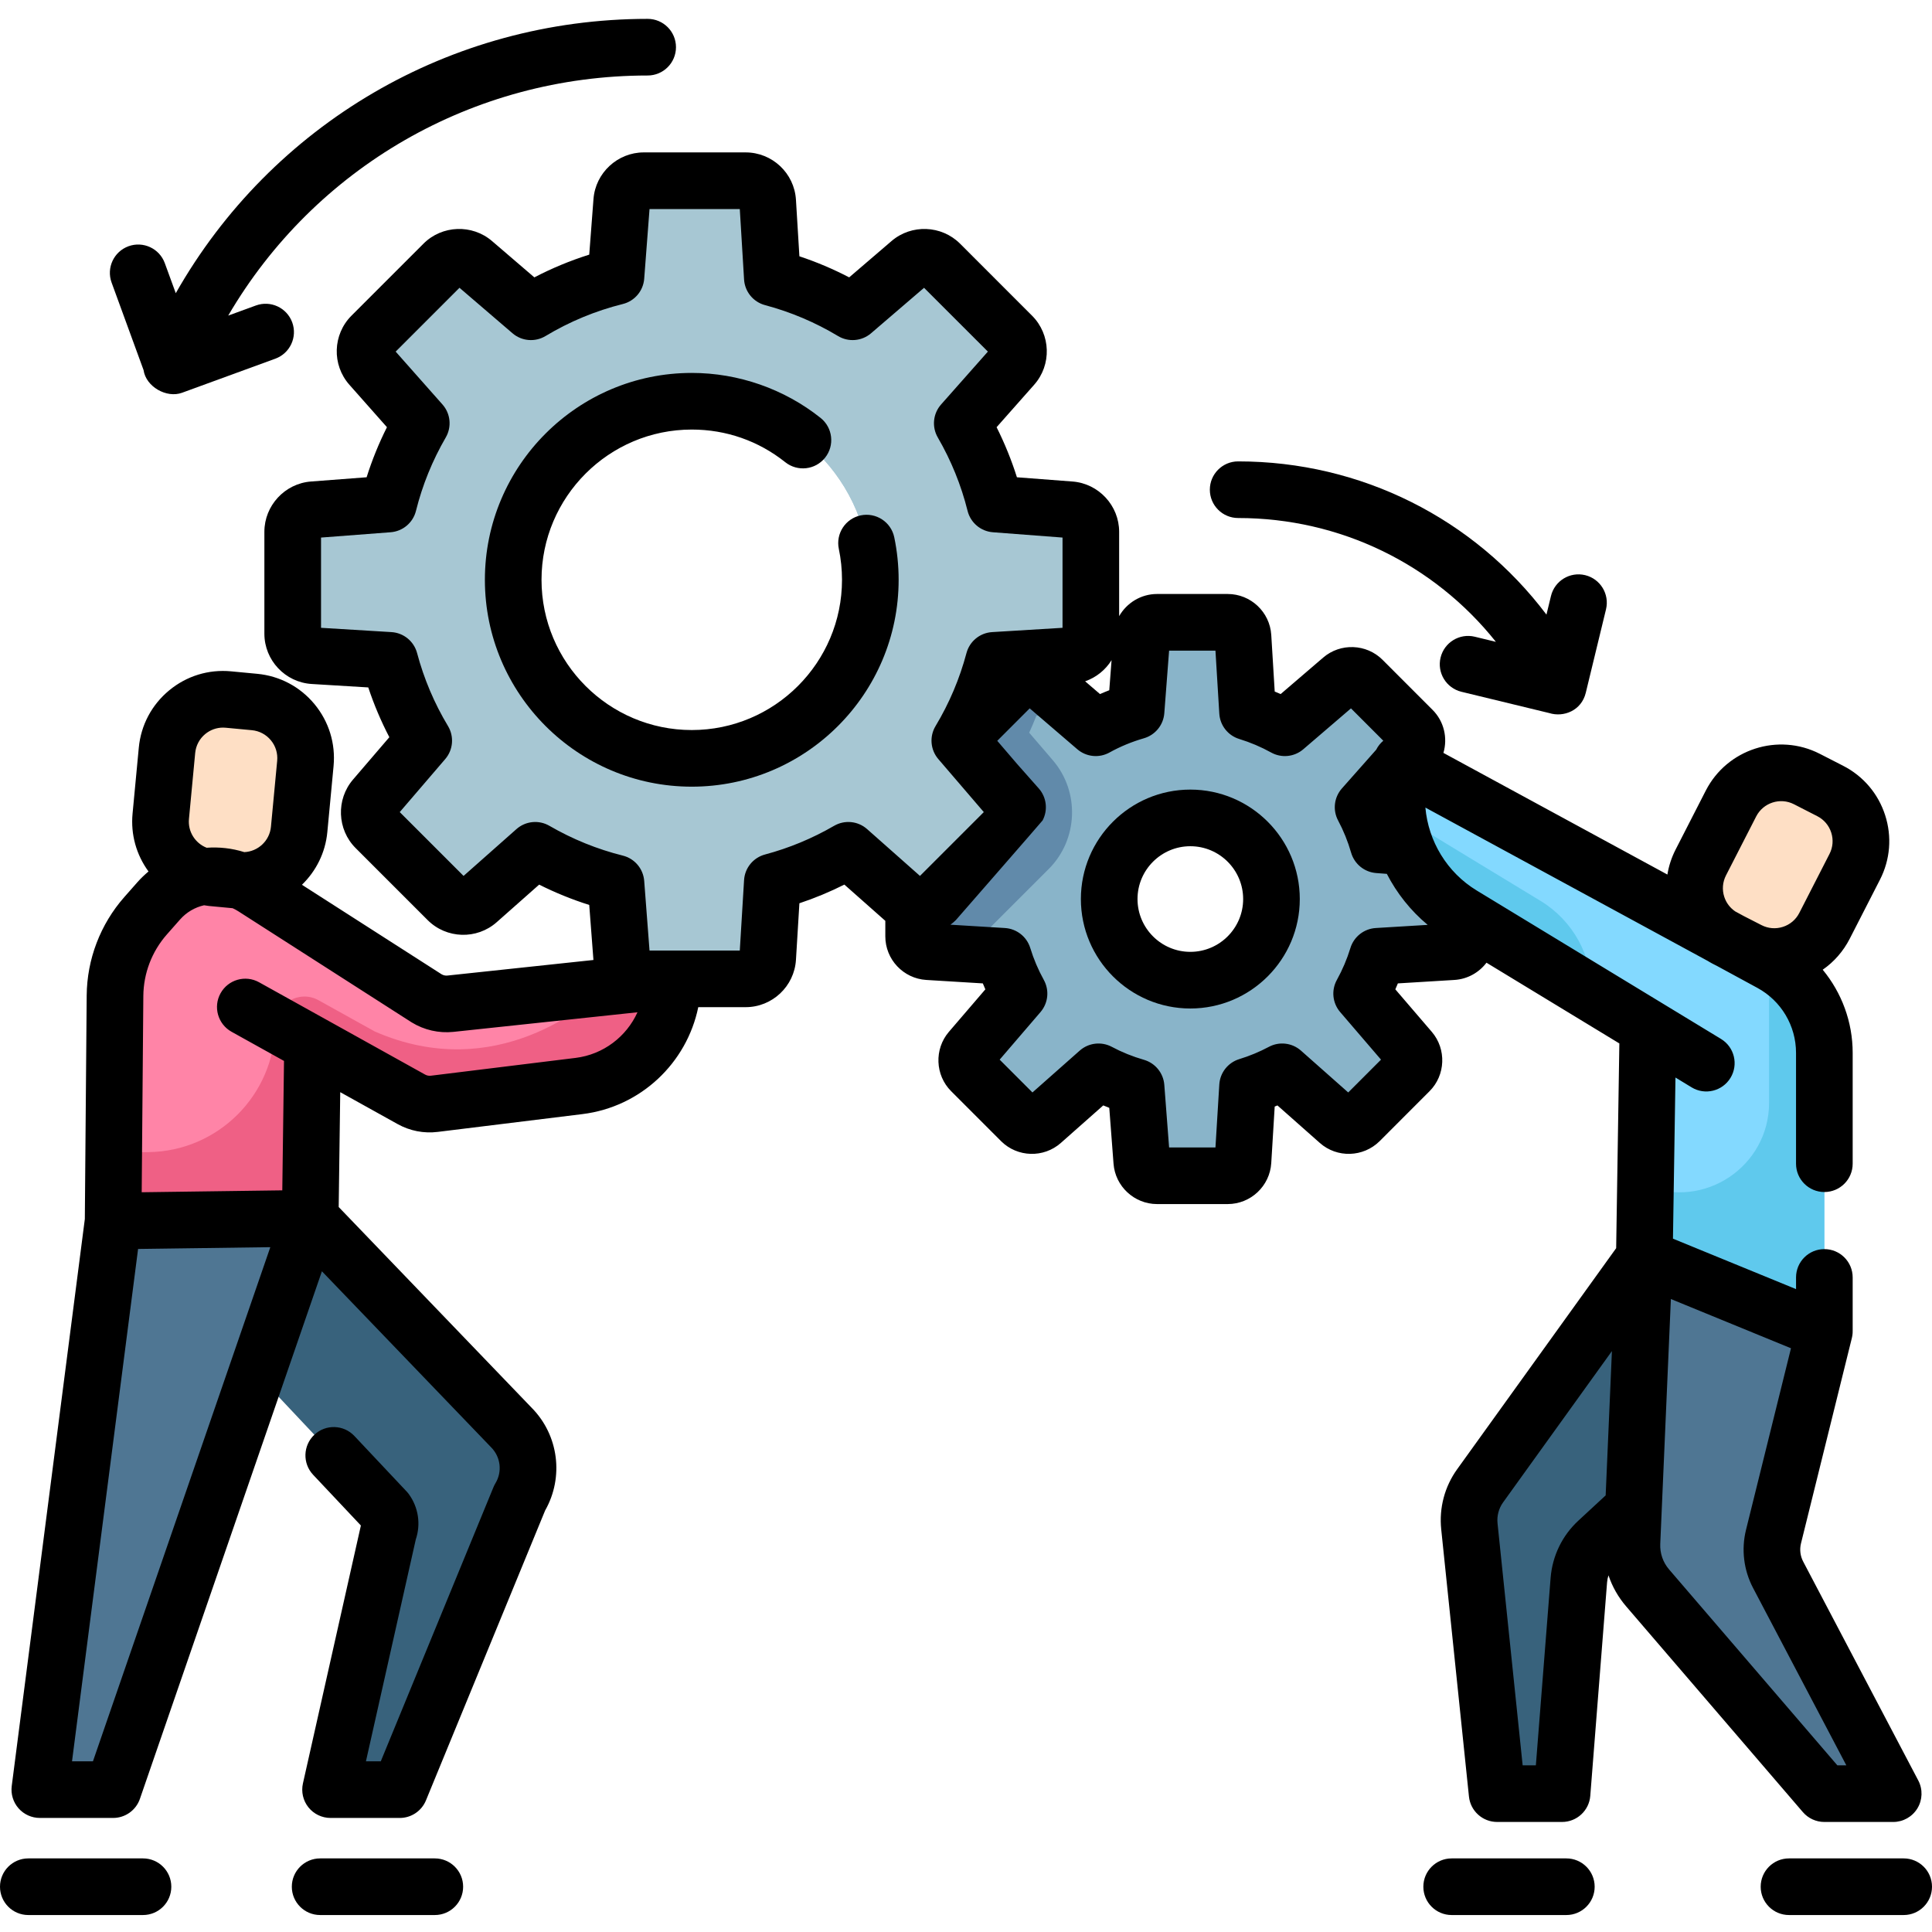 <svg height="512pt" viewBox="0 -4 512 511" width="512pt" xmlns="http://www.w3.org/2000/svg"><path d="m385.035 220.883-19.762-1.508c-1.004-3.484-2.359-6.82-4.031-9.961l13.234-14.949c1.422-1.609 1.348-4.047-.168-5.566l-13.238-13.234c-1.5-1.504-3.906-1.594-5.52-.211l-15.035 12.902c-3.117-1.723-6.43-3.137-9.898-4.195l-1.211-19.922c-.133-2.145-1.91-3.816-4.059-3.816h-18.715c-2.125 0-3.891 1.637-4.051 3.754l-1.512 19.762c-3.75 1.082-7.328 2.566-10.68 4.422l-15.039-12.906c-1.613-1.383-4.016-1.289-5.52.211l-13.234 13.234c-1.52 1.52-1.594 3.961-.168 5.566l13.234 14.949c-1.676 3.141-3.027 6.477-4.031 9.961l-19.762 1.512c-2.117.16-3.754 1.926-3.754 4.051v18.715c0 2.148 1.672 3.926 3.816 4.059l19.922 1.211c1.059 3.469 2.473 6.781 4.195 9.898l-12.902 15.039c-1.383 1.609-1.293 4.016.211 5.52l13.234 13.234c1.52 1.52 3.957 1.594 5.566.168l14.949-13.234c3.141 1.672 6.477 3.027 9.961 4.031l1.508 19.762c.164 2.117 1.93 3.754 4.055 3.754h18.715c2.148 0 3.926-1.672 4.059-3.816l1.211-19.922c3.203-.977 6.27-2.258 9.176-3.809l14.949 13.234c1.609 1.426 4.047 1.352 5.566-.168l13.234-13.234c1.504-1.504 1.594-3.906.211-5.52l-12.902-15.039c1.723-3.117 3.137-6.43 4.195-9.898l19.922-1.211c2.145-.129 3.816-1.906 3.816-4.055v-18.719c0-2.125-1.633-3.891-3.75-4.055zm-69.582 34.375c-11.875 0-21.504-9.629-21.504-21.504s9.629-21.5 21.504-21.5c11.871 0 21.5 9.625 21.5 21.5s-9.625 21.504-21.5 21.504zm0 0" fill="#89b4c9"/><path d="m283.664 130.59-19.969-1.527c-1.895-7.605-4.852-14.789-8.688-21.402l13.434-15.172c2.051-2.316 1.945-5.836-.246-8.027l-19.086-19.086c-2.164-2.164-5.633-2.297-7.961-.301l-15.199 13.043c-6.559-3.941-13.703-6.996-21.277-9.012l-1.227-20.207c-.188-3.094-2.75-5.504-5.852-5.504h-26.988c-3.062 0-5.609 2.359-5.844 5.414l-1.527 19.969c-8.039 2.004-15.617 5.18-22.539 9.34l-15.199-13.047c-2.324-1.992-5.793-1.859-7.961.305l-19.086 19.086c-2.188 2.191-2.297 5.711-.242 8.031l13.43 15.168c-3.836 6.613-6.789 13.797-8.684 21.402l-19.973 1.527c-3.055.234-5.414 2.781-5.414 5.844v26.988c0 3.098 2.414 5.664 5.508 5.852l20.203 1.227c2.016 7.574 5.07 14.723 9.012 21.277l-13.043 15.199c-1.996 2.328-1.863 5.797.305 7.961l19.086 19.086c2.188 2.191 5.707 2.297 8.027.246l15.168-13.43c6.613 3.832 13.797 6.789 21.406 8.684l1.523 19.969c.234 3.055 2.781 5.414 5.844 5.414h26.992c3.098 0 5.66-2.41 5.848-5.504l1.23-20.207c7.141-1.898 13.895-4.734 20.137-8.359l15.172 13.43c2.32 2.055 5.836 1.949 8.027-.242l19.086-19.086c2.168-2.168 2.297-5.637.305-7.961l-13.047-15.199c3.945-6.555 7-13.703 9.012-21.277l20.207-1.227c3.094-.188 5.504-2.75 5.504-5.852v-26.988c0-3.066-2.359-5.609-5.414-5.844zm-100.34 65.883c-26.137 0-47.32-21.188-47.32-47.32 0-26.137 21.188-47.32 47.32-47.32 26.133 0 47.316 21.188 47.316 47.32 0 26.133-21.184 47.32-47.316 47.32zm0 0" fill="#a7c7d3"/><path d="m279.031 197-6.285-7.328c.672-1.484 1.309-2.984 1.906-4.5l9.852-.602c.441-.027.871-.09 1.305-.145l-10.457-8.973c-1.613-1.383-4.016-1.293-5.52.211l-13.234 13.234c-1.52 1.52-1.594 3.957-.168 5.566l13.234 14.949c-1.676 3.141-3.027 6.477-4.031 9.961l-19.762 1.512c-2.117.16-3.754 1.926-3.754 4.051v18.715c0 2.148 1.672 3.926 3.816 4.059l8.5.516c1.59-.918 3.082-2.031 4.414-3.367l19.086-19.082c7.785-7.785 8.266-20.426 1.098-28.777zm0 0" fill="#618aaa"/><path d="m304.406 163.426v-2.332c-1.02.668-1.727 1.781-1.824 3.082l-.707 9.25c1.609-2.988 2.531-6.395 2.531-10zm0 0" fill="#618aaa"/><path d="m283.664 130.59-19.969-1.527c-1.895-7.605-4.852-14.789-8.688-21.402l13.434-15.172c2.051-2.316 1.945-5.836-.246-8.027l-19.086-19.086c-2.164-2.164-5.633-2.297-7.961-.301l-15.199 13.043c-6.559-3.941-13.703-6.996-21.277-9.012l-1.227-20.207c-.188-3.094-2.75-5.504-5.852-5.504h-26.988c-3.062 0-5.609 2.359-5.844 5.414l-1.527 19.969c-8.039 2.004-15.617 5.18-22.539 9.34l-15.199-13.047c-2.324-1.992-5.793-1.859-7.961.305l-19.086 19.086c-2.188 2.191-2.297 5.711-.242 8.031l13.43 15.168c-3.836 6.613-6.789 13.797-8.684 21.402l-19.973 1.527c-3.055.234-5.414 2.781-5.414 5.844v26.988c0 3.098 2.414 5.664 5.508 5.852l20.203 1.227c2.016 7.574 5.07 14.723 9.012 21.277l-13.043 15.199c-1.996 2.328-1.863 5.797.305 7.961l19.086 19.086c2.188 2.191 5.707 2.297 8.027.246l15.168-13.43c6.613 3.832 13.797 6.789 21.406 8.684l1.523 19.969c.234 3.055 2.781 5.414 5.844 5.414h26.992c3.098 0 5.66-2.41 5.848-5.504l1.23-20.207c7.141-1.898 13.895-4.734 20.137-8.359l15.172 13.43c2.32 2.055 5.836 1.949 8.027-.242l19.086-19.086c2.168-2.168 2.297-5.637.305-7.961l-13.047-15.199c3.945-6.555 7-13.703 9.012-21.277l20.207-1.227c3.094-.188 5.504-2.75 5.504-5.852v-26.988c0-3.066-2.359-5.609-5.414-5.844zm-100.34 65.883c-26.137 0-47.32-21.188-47.32-47.32 0-26.137 21.188-47.32 47.32-47.32 26.133 0 47.316 21.188 47.316 47.32 0 26.133-21.184 47.32-47.316 47.32zm0 0" fill="#a7c7d3"/><path d="m119.371 261.492c-2.211.234-4.441-.27-6.336-1.441l-45.785-29.34c-8.117-5.203-18.812-3.703-25.188 3.527l-3.473 3.941c-5.168 5.859-8.047 13.387-8.113 21.199l-.492 59.691 52.23-.707.617-46.086 26.184 14.559c1.855 1.031 3.992 1.445 6.098 1.188l38.324-4.719c14.188-1.746 24.844-13.793 24.844-28.086zm0 0" fill="#ff84a7"/><path d="m160.402 257.121c-4.344 4.395-28.891 25.824-61.094 11.727l-14.871-8.266c-5.113-2.844-11.41.801-11.488 6.652-.246 18.449-15.141 33.344-33.59 33.594l-9.227.121-.148 18.117 52.23-.703.617-46.09 26.184 14.559c1.855 1.031 3.992 1.449 6.098 1.188l38.324-4.715c14.188-1.746 24.844-13.797 24.844-28.09zm0 0" fill="#ef6085"/><path d="m82.211 318.363 53.305 55.441c4.918 4.988 5.82 12.676 2.199 18.668l-31.773 77.297h-18.34l15.363-68.387c.73-1.832.469-3.906-.688-5.5l-72.297-76.816zm0 0" fill="#38627c"/><path d="m29.984 319.066 52.227-.703-52.227 151.406h-19.434zm0 0" fill="#4f7693"/><path d="m44.254 194.355-1.652 17.484c-.773 8.215 5.258 15.504 13.473 16.277l6.922.656c8.215.773 15.504-5.258 16.277-13.473l1.652-17.484c.777-8.215-5.254-15.504-13.473-16.281l-6.918-.652c-8.219-.777-15.504 5.254-16.281 13.473zm0 0" fill="#fedfc5"/><path d="m469.301 250.703-97.891-53.168c-4.27 15.527 2.277 32.008 16.043 40.371l49.262 29.934-.949 60.922 47.703 19.551v-73.785c.004-9.941-5.438-19.082-14.168-23.824zm0 0" fill="#83d9ff"/><path d="m421.82 258.789c.156-10.004-5.004-19.344-13.555-24.539l-35.457-21.543c-.852-.516-1.672-1.066-2.465-1.641 1.207 10.875 7.336 20.902 17.109 26.84zm0 0" fill="#5fc9ed"/><path d="m469.297 250.699-.469-.254v37.258c0 16.891-17.133 28.387-32.766 21.98l-.297 19.078 47.707 19.551v-73.785c0-9.941-5.441-19.086-14.176-23.828zm0 0" fill="#5fc9ed"/><path d="m435.766 328.762-43.516 60.488c-2.23 3.102-3.246 6.918-2.852 10.719l7.355 70.867h17.203l4.461-56.617c.309-3.906 2.074-7.555 4.949-10.215l60.105-55.691zm0 0" fill="#38627c"/><path d="m483.473 348.312-13.473 54.395c-.848 3.418-.41 7.023 1.227 10.137l30.492 57.992h-18.25l-46.84-54.527c-2.852-3.32-4.336-7.605-4.145-11.98l3.281-75.566zm0 0" fill="#4f7693"/><path d="m458.73 208.438-8.004 15.633c-3.766 7.344-.859 16.348 6.484 20.109l6.188 3.168c7.344 3.762 16.348.859 20.109-6.484l8.008-15.633c3.762-7.344.855-16.348-6.488-20.109l-6.188-3.172c-7.344-3.762-16.348-.855-20.109 6.488zm0 0" fill="#fedfc5"/><path d="m315.453 204.75c-15.996 0-29.008 13.012-29.008 29.004 0 15.996 13.012 29.008 29.008 29.008 15.992 0 29.004-13.012 29.004-29.008 0-15.992-13.012-29.004-29.004-29.004zm0 43c-7.719 0-14-6.277-14-13.996 0-7.715 6.281-13.996 14-13.996 7.715 0 13.996 6.281 13.996 13.996 0 7.719-6.281 13.996-13.996 13.996zm0 0"/><path d="m228.105 132.078c-4.055.848-6.656 4.824-5.809 8.879.559 2.676.844 5.434.844 8.195 0 21.953-17.863 39.816-39.816 39.816-21.957 0-39.816-17.863-39.816-39.816s17.859-39.816 39.816-39.816c9.109 0 17.68 2.992 24.785 8.656 3.242 2.578 7.965 2.047 10.547-1.195s2.047-7.965-1.195-10.547c-9.648-7.688-21.773-11.922-34.137-11.922-30.23 0-54.824 24.594-54.824 54.824 0 30.23 24.594 54.824 54.824 54.824s54.824-24.594 54.824-54.824c0-3.793-.391-7.582-1.16-11.266-.848-4.055-4.824-6.648-8.883-5.809zm0 0"/><path d="m37.895 487.996h-30.391c-4.145 0-7.504 3.359-7.504 7.504s3.359 7.504 7.504 7.504h30.391c4.145 0 7.504-3.359 7.504-7.504s-3.359-7.504-7.504-7.504zm0 0"/><path d="m115.23 487.996h-30.387c-4.145 0-7.508 3.359-7.508 7.504s3.363 7.504 7.508 7.504h30.387c4.145 0 7.504-3.359 7.504-7.504s-3.359-7.504-7.504-7.504zm0 0"/><path d="m477.777 475.727c1.426 1.66 3.504 2.613 5.695 2.613h18.246c2.629 0 5.066-1.375 6.426-3.625s1.441-5.047.219-7.371l-30.492-57.992c-.785-1.488-.992-3.207-.59-4.84l13.465-54.359c0-.004.004-.008.004-.012l.008-.023c.008-.035.012-.07.02-.102.039-.176.074-.348.105-.52.008-.055.012-.109.02-.164 0-.008.004-.012.004-.02.004-.039.012-.078.016-.117.016-.129.027-.262.039-.395.004-.051.004-.105.004-.156.008-.164.016-.324.012-.484v-14.129c0-4.145-3.359-7.504-7.504-7.504-4.145 0-7.504 3.359-7.504 7.504v3.098l-32.617-13.367.664-42.703 4.277 2.602c3.539 2.152 8.156 1.023 10.309-2.52 2.152-3.539 1.027-8.156-2.516-10.309l-15.543-9.445c-.059-.035-.117-.074-.18-.109l-49.012-29.781c-7.91-4.805-12.828-13.098-13.609-21.98l74.824 40.637c.406.242.805.488 1.227.707l1.27.648 10.656 5.789c6.32 3.434 10.246 10.035 10.246 17.23v29.367c0 4.145 3.363 7.504 7.508 7.504 4.145 0 7.504-3.359 7.504-7.504v-29.367c0-8.191-2.898-15.941-7.941-22.043 2.992-2.074 5.449-4.871 7.156-8.203l8.004-15.633c2.734-5.336 3.227-11.414 1.383-17.121-1.84-5.707-5.793-10.355-11.129-13.086l-6.188-3.172c-11.016-5.641-24.566-1.27-30.211 9.746l-8.004 15.633c-1.082 2.113-1.801 4.34-2.172 6.617l-59.355-32.238c1.16-3.949.18-8.371-2.902-11.43l-13.234-13.242c-4.254-4.258-11.164-4.516-15.719-.594l-11.277 9.672c-.52-.23-1.047-.453-1.578-.668l-.914-14.992c-.375-6.09-5.449-10.859-11.547-10.859h-18.719c-4.27 0-8.043 2.367-10.047 5.871v-22.348c0-6.945-5.422-12.797-12.344-13.328l-14.746-1.125c-1.438-4.551-3.238-8.984-5.387-13.27l9.953-11.246c4.676-5.277 4.43-13.32-.555-18.309l-19.086-19.09c-4.91-4.906-12.887-5.215-18.152-.691l-11.227 9.629c-4.238-2.207-8.652-4.078-13.191-5.586l-.914-14.977c-.426-7.039-6.285-12.555-13.34-12.555h-26.992c-6.941 0-12.797 5.422-13.324 12.348l-1.125 14.742c-5.02 1.582-9.883 3.598-14.547 6.027l-11.223-9.629c-5.273-4.523-13.246-4.219-18.152.691l-19.086 19.086c-4.988 4.988-5.23 13.031-.559 18.309l9.957 11.246c-2.152 4.281-3.953 8.719-5.387 13.27l-14.75 1.125c-6.922.531-12.344 6.383-12.344 13.328v26.988c0 7.055 5.516 12.914 12.551 13.344l14.98.91c1.508 4.539 3.375 8.949 5.586 13.191l-9.629 11.227c-4.523 5.27-4.219 13.242.691 18.152l19.086 19.086c4.984 4.988 13.027 5.23 18.309.555l11.246-9.953c4.281 2.148 8.719 3.949 13.27 5.387l1.113 14.586-38.688 4.125c-.543.059-1.094-.066-1.562-.344l-37-23.711c3.703-3.59 6.211-8.445 6.73-13.969l1.652-17.488c.562-5.969-1.234-11.797-5.055-16.418-3.824-4.617-9.215-7.473-15.184-8.035l-6.922-.656c-5.969-.566-11.801 1.23-16.418 5.055-4.621 3.824-7.477 9.215-8.039 15.184l-1.652 17.484c-.52 5.508.992 10.887 4.227 15.316-1.023.863-2.012 1.793-2.922 2.824l-3.477 3.941c-6.359 7.215-9.906 16.484-9.984 26.102l-.492 59.234-19.371 150.258c-.277 2.141.383 4.297 1.809 5.918 1.422 1.617 3.477 2.547 5.633 2.547h19.43c3.199 0 6.051-2.031 7.094-5.055l48.234-139.816 44.863 46.672c2.512 2.547 2.973 6.457 1.121 9.508-.199.332-.375.68-.52 1.035l-29.863 72.652h-3.934l13.207-58.785c1.375-4.062.707-8.504-1.824-12.004-.191-.258-.395-.508-.613-.738l-13.836-14.699c-2.84-3.016-7.59-3.16-10.605-.32-3.02 2.84-3.164 7.59-.324 10.609l12.656 13.441-15.359 68.355c-.5 2.223.039 4.555 1.461 6.336 1.426 1.777 3.582 2.812 5.859 2.812h18.34c3.043 0 5.785-1.836 6.941-4.648l31.578-76.82c5.031-8.852 3.594-19.977-3.531-27.203l-51.168-53.23.406-30.438 15.203 8.453c3.27 1.816 6.957 2.535 10.664 2.074l38.32-4.715c15.48-1.902 27.66-13.562 30.695-28.34h12.551c7.051 0 12.91-5.516 13.34-12.555l.91-14.977c4.078-1.359 8.059-3.012 11.918-4.949l10.852 9.605v4.117c0 6.098 4.766 11.168 10.859 11.547l14.98.914c.219.527.441 1.055.672 1.578l-9.684 11.285c-3.898 4.562-3.629 11.457.609 15.695l13.254 13.266c4.32 4.293 11.273 4.492 15.828.457l11.238-9.945c.527.223 1.059.438 1.594.645l1.129 14.789c.438 6.008 5.504 10.711 11.531 10.711h18.719c6.098 0 11.168-4.766 11.547-10.859l.914-14.98c.242-.098.484-.199.727-.301l11.23 9.941c4.555 4.035 11.508 3.836 15.855-.477l13.227-13.238c4.242-4.242 4.512-11.141.605-15.711l-9.676-11.277c.23-.52.457-1.047.672-1.578l14.988-.914c3.48-.215 6.523-1.969 8.496-4.57l35.211 21.395-.844 54.258-42.145 58.59c-3.301 4.586-4.801 10.219-4.223 15.875l7.355 70.863c.398 3.824 3.621 6.73 7.465 6.73h17.207c3.914 0 7.176-3.012 7.48-6.918l4.453-56.602c.051-.633.18-1.246.371-1.836 1.004 2.98 2.574 5.773 4.676 8.215zm-20.832-242.562c-.609-1.891-.445-3.906.461-5.676l8.004-15.629c1.871-3.648 6.359-5.098 10.008-3.23l6.188 3.168c1.77.906 3.078 2.445 3.688 4.336.609 1.891.449 3.906-.457 5.672l-8.004 15.633c-.906 1.77-2.445 3.078-4.336 3.688-1.895.609-3.906.449-5.676-.457l-4.73-2.422-2.242-1.219c-1.367-.926-2.387-2.266-2.902-3.863zm-162.367-62.723-.609 7.977c-.828.32-1.648.66-2.457 1.016l-3.941-3.383c2.938-1.016 5.402-3.02 7.008-5.609zm-244.504 42.102 1.652-17.484c.188-1.977 1.133-3.766 2.66-5.031 1.348-1.113 3.004-1.707 4.73-1.707.234 0 .473.012.711.035l6.922.652c1.977.188 3.766 1.133 5.031 2.664 1.266 1.527 1.859 3.461 1.676 5.438l-1.652 17.488c-.352 3.73-3.422 6.559-7.066 6.723-3.266-1.031-6.648-1.398-9.977-1.16-3.008-1.184-5.004-4.246-4.688-7.617zm-25.441 249.723h-5.547l17.508-135.781 35.043-.473zm127.887-186.41-38.324 4.715c-.531.066-1.062-.035-1.535-.297l-26.066-14.492c-.082-.047-.164-.094-.246-.137l-17.691-9.836c-3.625-2.02-8.191-.711-10.207 2.91-2.012 3.621-.707 8.191 2.914 10.207l13.902 7.73-.457 34.297-37.258.504.434-52.016c.047-6.008 2.262-11.797 6.234-16.301l3.477-3.941c1.742-1.98 3.988-3.258 6.383-3.797.43.066.855.145 1.293.188l6.281.594c.527.238 1.047.52 1.551.844l45.785 29.34c.035.023.066.043.102.066 3.293 2.031 7.227 2.926 11.082 2.52l48.766-5.195c-2.91 6.438-9.02 11.188-16.418 12.098zm68.527-61.508c-5.766 3.344-11.922 5.898-18.301 7.598-3.125.832-5.367 3.57-5.562 6.797l-1.133 18.66h-23.922l-1.41-18.449c-.246-3.227-2.531-5.93-5.668-6.711-6.797-1.695-13.34-4.352-19.453-7.895-2.797-1.625-6.316-1.273-8.738.871l-14.012 12.406-16.914-16.914 12.051-14.047c2.109-2.453 2.402-5.984.738-8.754-3.625-6.027-6.383-12.535-8.191-19.336-.832-3.125-3.57-5.367-6.797-5.562l-18.66-1.137v-23.918l18.449-1.41c3.227-.246 5.93-2.531 6.711-5.668 1.691-6.793 4.348-13.34 7.895-19.453 1.621-2.797 1.273-6.316-.871-8.738l-12.406-14.012 16.914-16.914 14.047 12.051c2.453 2.109 5.98 2.406 8.754.738 6.375-3.832 13.266-6.688 20.484-8.488 3.141-.781 5.422-3.484 5.668-6.711l1.41-18.449h23.922l1.133 18.66c.195 3.227 2.438 5.965 5.562 6.797 6.805 1.812 13.309 4.566 19.34 8.191 2.77 1.668 6.297 1.371 8.754-.734l14.043-12.051 16.914 16.91-12.402 14.012c-2.145 2.422-2.496 5.941-.875 8.738 3.547 6.117 6.203 12.66 7.895 19.453.781 3.141 3.488 5.426 6.711 5.672l18.453 1.406v23.918l-18.66 1.137c-3.23.195-5.965 2.438-6.797 5.562-1.812 6.805-4.566 13.309-8.191 19.336-1.668 2.773-1.371 6.301.734 8.754l12.051 14.047-16.914 16.914-14.012-12.406c-2.422-2.145-5.945-2.496-8.742-.871zm143.547 27.086c-3.121.191-5.801 2.301-6.719 5.289-.898 2.938-2.109 5.781-3.586 8.453-1.523 2.746-1.176 6.145.867 8.527l10.824 12.613-8.688 8.695-12.523-11.086c-2.352-2.082-5.75-2.48-8.516-.996-2.469 1.316-5.105 2.414-7.836 3.25-2.988.918-5.098 3.594-5.289 6.719l-1.02 16.688h-12.285l-1.27-16.59c-.238-3.125-2.398-5.773-5.41-6.641-2.977-.855-5.836-2.008-8.496-3.43-2.766-1.477-6.164-1.078-8.512 1l-12.527 11.086-8.688-8.695 10.828-12.613c2.043-2.383 2.387-5.781.867-8.527-1.48-2.672-2.688-5.516-3.586-8.449-.918-2.992-3.598-5.102-6.719-5.293l-14.426-.879c.496-.375.98-.773 1.43-1.223 0 0 22.891-26.234 22.988-26.418 1.453-2.762 1.047-6.137-1.02-8.473l-5.461-6.168-.059-.07c-.039-.043-.078-.09-.117-.133l-.129-.145-5.234-6.102 8.594-8.602 12.617 10.832c2.383 2.047 5.785 2.395 8.531.867 2.84-1.578 5.91-2.848 9.125-3.773 3.008-.871 5.164-3.516 5.402-6.641l1.27-16.586h12.285l1.02 16.695c.191 3.125 2.297 5.801 5.289 6.719 2.938.902 5.781 2.109 8.453 3.59 2.746 1.52 6.145 1.176 8.523-.871l12.629-10.832 8.566 8.574c-.777.656-1.422 1.461-1.879 2.379l-9.09 10.266c-2.082 2.352-2.48 5.742-1 8.512 1.418 2.656 2.578 5.52 3.445 8.52.875 3.004 3.516 5.148 6.633 5.391l2.828.215c2.641 5.125 6.293 9.742 10.824 13.52zm124.703 221.898h-2.379l-44.594-51.914c-1.617-1.883-2.449-4.285-2.34-6.766l2.816-64.898 31.828 13.047-11.914 48.102c-1.289 5.203-.625 10.688 1.871 15.434zm-71.016-64.844c-4.266 3.938-6.875 9.305-7.352 15.137l-3.91 49.707h-3.5l-6.656-64.121c-.203-1.988.32-3.969 1.477-5.574l28.836-40.09-1.66 38.246zm0 0"/><path d="m504.496 487.996h-30.391c-4.145 0-7.504 3.359-7.504 7.504s3.359 7.504 7.504 7.504h30.391c4.145 0 7.504-3.359 7.504-7.504s-3.359-7.504-7.504-7.504zm0 0"/><path d="m415.098 487.996h-30.391c-4.145 0-7.504 3.359-7.504 7.504s3.359 7.504 7.504 7.504h30.391c4.145 0 7.504-3.359 7.504-7.504s-3.359-7.504-7.504-7.504zm0 0"/><path d="m328.125 132.781c27.039 0 51.918 12.242 68.305 32.816l-5.598-1.359c-4.031-.973-8.086 1.5-9.062 5.527-.977 4.027 1.496 8.082 5.523 9.062l23.301 5.648c3.758 1.176 8.504-.629 9.656-5.383l5.359-22.109c.977-4.027-1.496-8.082-5.523-9.062-4.031-.973-8.086 1.496-9.062 5.527l-1.195 4.93c-19.152-25.406-49.086-40.605-81.703-40.605-4.145 0-7.504 3.359-7.504 7.504 0 4.145 3.359 7.504 7.504 7.504zm0 0"/><path d="m38.047 93.582c.621 4.391 6.086 7.504 10.184 6.008l24.734-9.035c3.895-1.422 5.898-5.73 4.477-9.621-1.426-3.895-5.734-5.898-9.625-4.477l-7.34 2.68c22.906-39.152 64.812-63.629 111.16-63.629 4.145 0 7.504-3.359 7.504-7.504 0-4.145-3.359-7.504-7.504-7.504-52.395 0-99.703 28.02-125.055 72.699l-2.91-7.969c-1.422-3.891-5.734-5.891-9.621-4.473-3.895 1.422-5.898 5.73-4.477 9.625zm0 0"/></svg>
